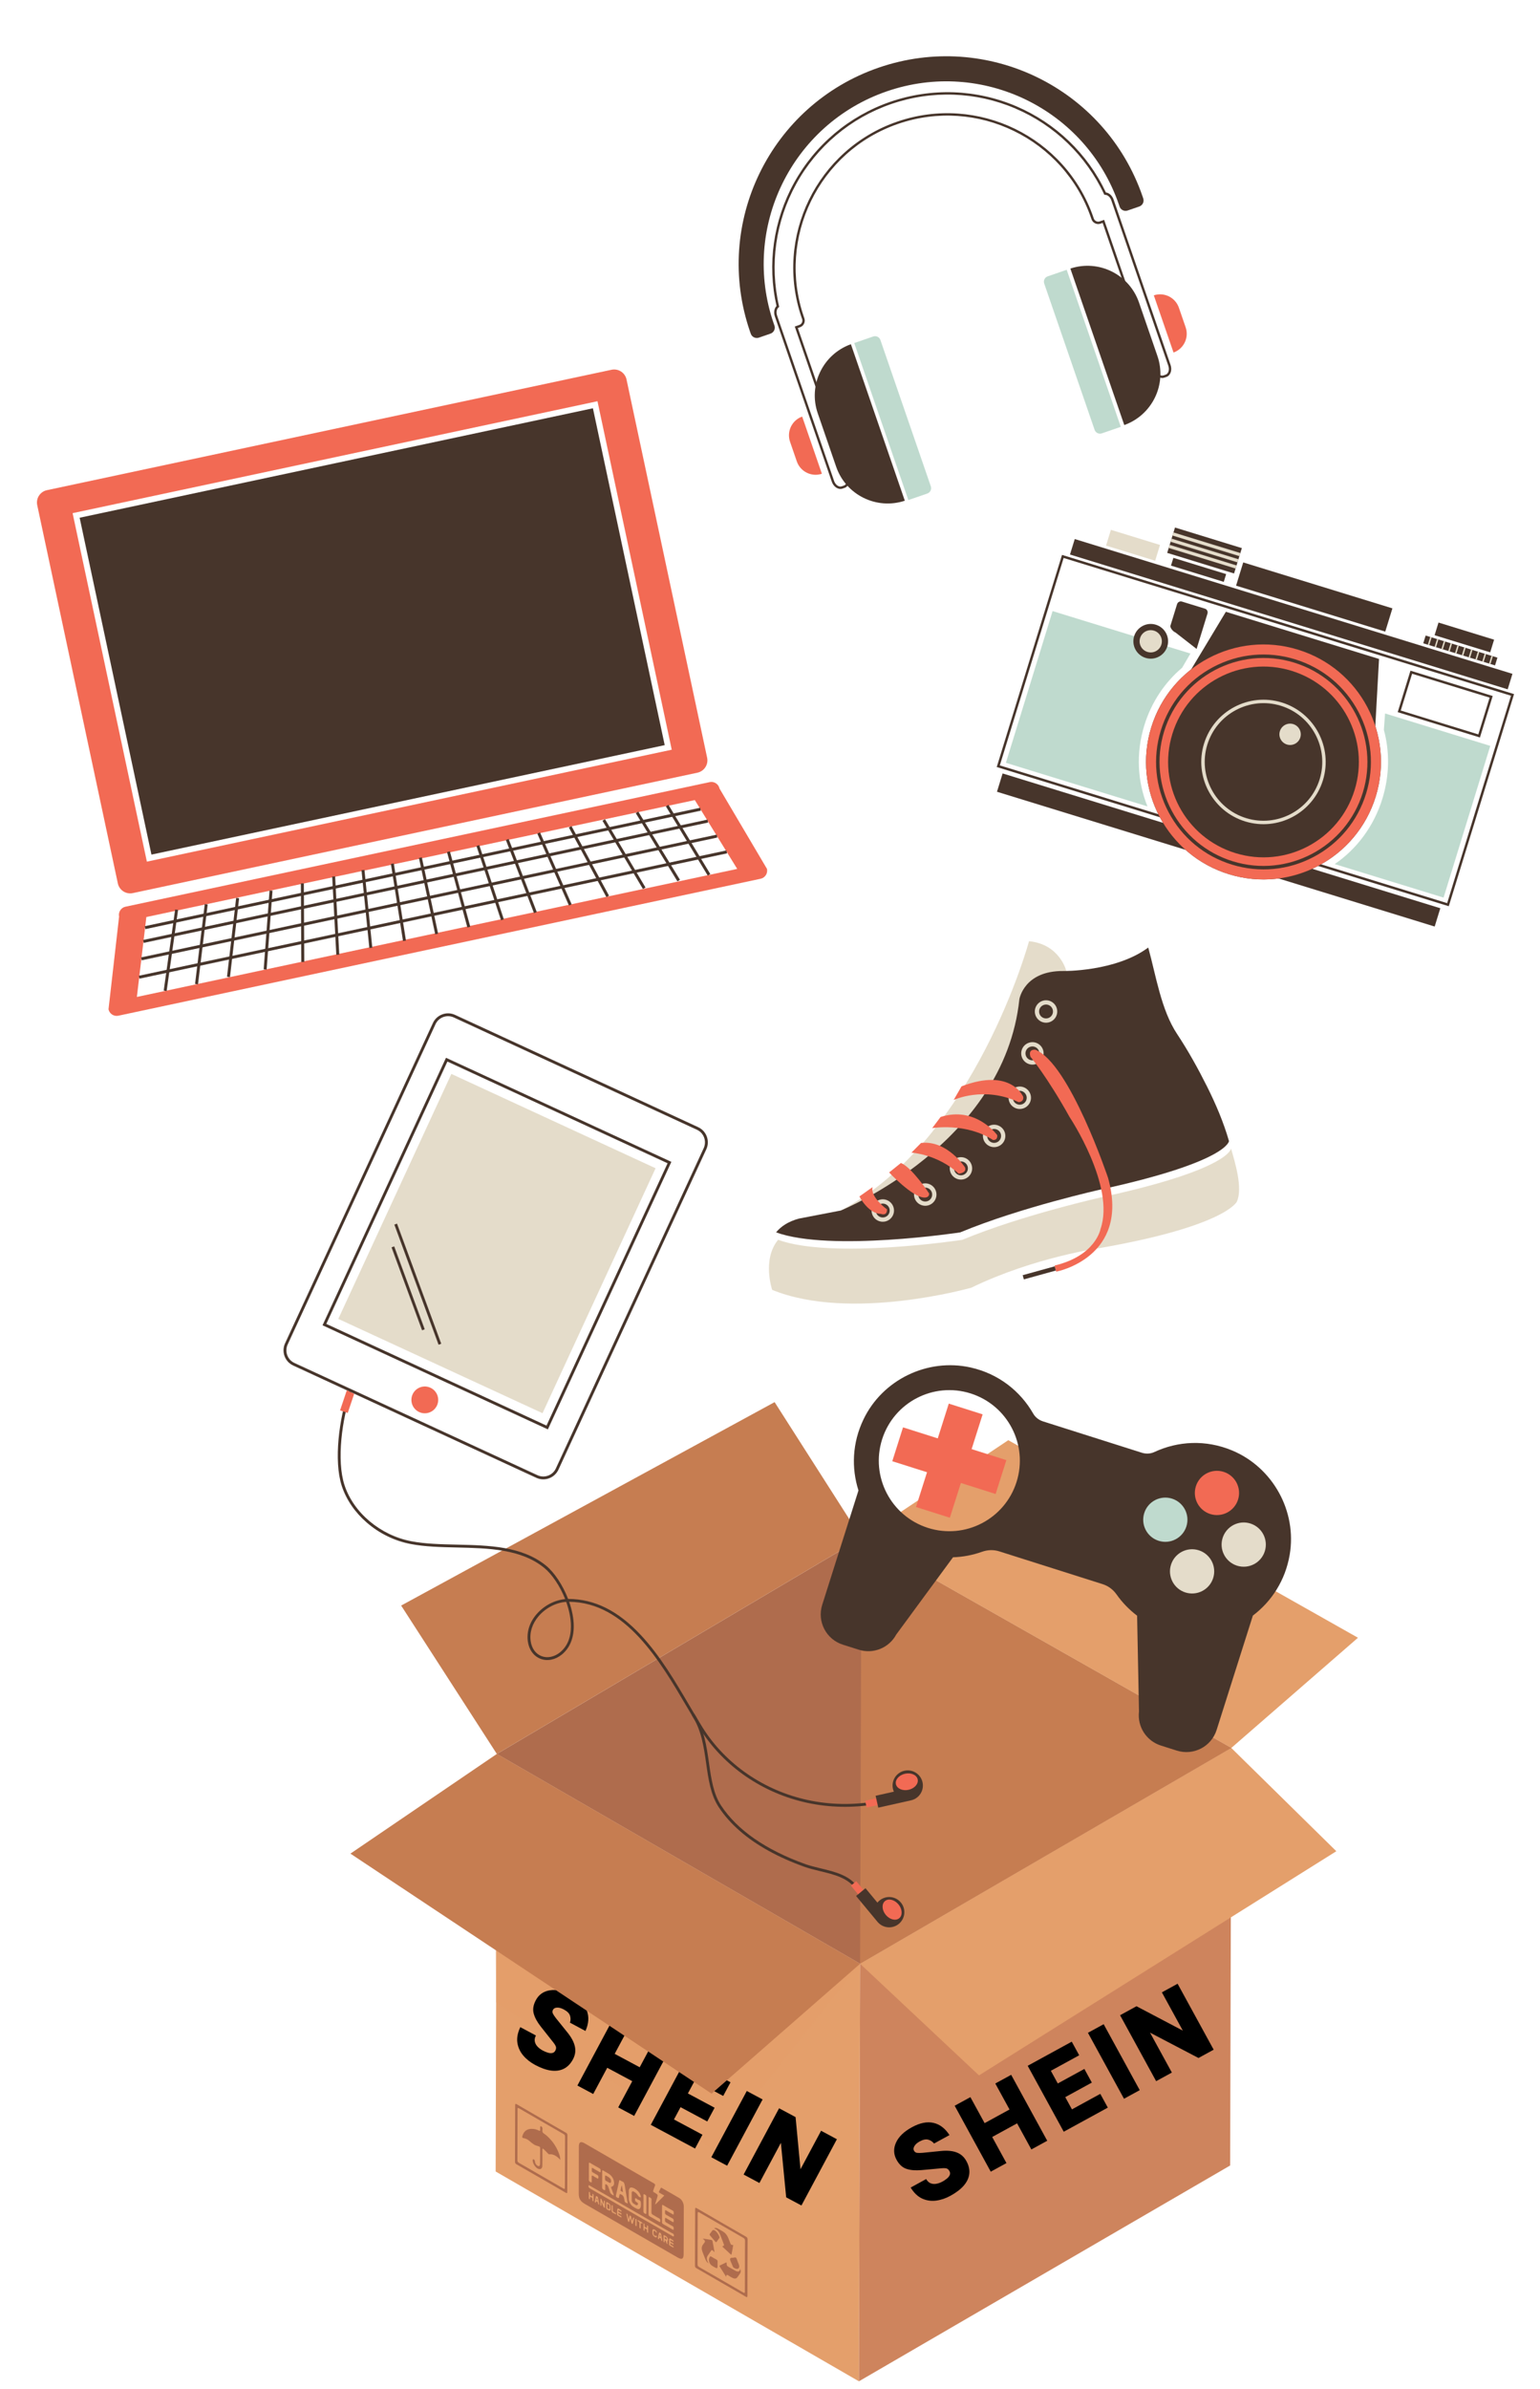 <svg width="167" height="259" viewBox="0 0 167 259" fill="none" xmlns="http://www.w3.org/2000/svg">
<path d="M93.27 212.884L93.142 258.149L53.749 235.405L53.878 190.14L93.27 212.884Z" fill="#E49F6B"/>
<path d="M93.27 212.884L133.525 189.49L133.397 234.755L93.142 258.149L93.27 212.884Z" fill="#CE845D"/>
<path d="M53.878 190.14L93.418 166.747L133.525 189.49L93.27 212.884L53.878 190.14Z" fill="#AF6C4D"/>
<path d="M93.418 166.747L93.27 212.884L133.525 189.49L93.418 166.747Z" fill="#C67D51"/>
<path d="M53.878 190.14L43.501 174.053L84 152L93.418 166.747L53.878 190.14Z" fill="#C67D51"/>
<path d="M93.418 166.747L109.342 156.125L147.26 177.543L133.525 189.49L93.418 166.747Z" fill="#E49F6B"/>
<path opacity="0.5" d="M53.801 217.048L77.294 233.072L93.27 212.884L77.166 226.965L53.749 211.409L53.801 217.048Z" fill="#E49F6B"/>
<path d="M77.51 241.791C77.717 241.911 77.982 242.305 78.022 242.533C78.033 242.597 78.004 242.616 77.983 242.644C77.894 242.773 77.803 242.895 77.716 243.023C77.69 243.062 77.666 243.082 77.627 243.06C77.608 243.049 77.586 243.028 77.559 242.996C77.382 242.782 77.201 242.57 77.02 242.366C76.934 242.269 76.932 242.224 76.98 242.165C77.069 242.057 77.153 241.938 77.233 241.817C77.299 241.721 77.405 241.743 77.51 241.791Z" fill="#AF6C4D"/>
<path d="M80.276 245.954C80.355 246.185 80.336 246.328 80.266 246.436C80.165 246.59 80.063 246.739 79.951 246.881C79.821 247.046 79.623 247.047 79.378 246.908C79.312 246.872 79.246 246.837 79.18 246.799C79.134 246.773 79.089 246.745 79.045 246.713C79.015 246.692 78.987 246.673 78.961 246.658C78.825 246.579 78.74 246.593 78.76 246.841C78.527 246.471 78.292 246.098 78.056 245.726C78.004 245.644 78.011 245.619 78.059 245.597C78.293 245.484 78.528 245.369 78.763 245.256L78.795 245.311C78.808 245.632 78.808 245.632 79.073 245.785C79.143 245.826 79.214 245.866 79.284 245.907C79.329 245.933 79.373 245.959 79.418 245.985C79.53 246.05 79.642 246.113 79.756 246.169C80.028 246.311 80.223 246.281 80.276 245.954Z" fill="#AF6C4D"/>
<path d="M79.792 244.734C79.843 244.763 79.883 244.831 79.92 244.957C79.958 245.089 80.008 245.227 80.071 245.358C80.32 245.87 80.03 246.061 79.733 245.918C79.697 245.902 79.66 245.881 79.604 245.854C79.593 245.851 79.583 245.846 79.573 245.841C79.514 245.807 79.471 245.73 79.439 245.631C79.351 245.366 79.127 245.022 79.177 244.861C79.221 244.714 79.491 244.778 79.65 244.729C79.706 244.711 79.752 244.71 79.792 244.734Z" fill="#AF6C4D"/>
<path d="M77.677 244.942C77.785 245.005 77.835 245.08 77.816 245.22C77.807 245.306 77.813 245.401 77.813 245.495C77.812 245.972 77.812 245.967 77.385 245.726C77.363 245.714 77.342 245.702 77.321 245.689C77.161 245.597 77.013 245.492 76.925 245.243C76.83 244.966 76.888 244.796 76.981 244.648C77.016 244.591 77.061 244.59 77.132 244.631C77.135 244.633 77.139 244.635 77.142 244.637C77.231 244.691 77.319 244.745 77.408 244.796C77.485 244.84 77.562 244.883 77.639 244.921C77.653 244.929 77.665 244.936 77.677 244.942Z" fill="#AF6C4D"/>
<path d="M77.203 242.845C77.236 242.864 77.257 242.901 77.27 242.974C77.337 243.358 77.411 243.74 77.483 244.121C77.462 244.121 77.451 244.126 77.444 244.122C77.347 244.02 77.29 243.959 77.248 243.935C77.184 243.898 77.153 243.943 77.074 244.054C76.965 244.213 76.85 244.366 76.745 244.53C76.597 244.766 76.625 244.991 76.847 245.373C76.684 245.263 76.595 245.162 76.5 244.935C76.387 244.661 76.276 244.383 76.175 244.107C76.064 243.805 76.081 243.572 76.188 243.401C76.24 243.316 76.295 243.238 76.355 243.165C76.446 243.048 76.556 242.944 76.209 242.691L76.275 242.685C76.564 242.731 76.855 242.782 77.141 242.824C77.165 242.83 77.186 242.835 77.203 242.845Z" fill="#AF6C4D"/>
<path d="M78.221 241.811C78.284 241.848 78.348 241.885 78.412 241.922C78.657 242.066 78.847 242.302 78.976 242.616C79.03 242.752 79.082 242.886 79.134 243.021C79.213 243.225 79.245 243.307 79.31 243.345C79.354 243.371 79.414 243.375 79.515 243.382C79.455 243.71 79.393 244.027 79.337 244.348C79.327 244.411 79.31 244.436 79.268 244.411C79.254 244.403 79.237 244.389 79.216 244.369C78.926 244.094 78.631 243.822 78.341 243.553L78.346 243.506C78.553 243.445 78.553 243.445 78.418 243.093C78.314 242.824 78.213 242.556 78.107 242.289C77.981 241.973 77.849 241.787 77.652 241.673C77.588 241.636 77.516 241.606 77.436 241.583C77.545 241.489 77.677 241.498 77.841 241.592C77.967 241.665 78.094 241.738 78.221 241.811Z" fill="#AF6C4D"/>
<path d="M81.07 242.796C81.06 244.81 81.052 246.827 81.053 248.85C81.055 249.039 81.007 249.056 80.859 248.971C80.468 248.742 80.09 248.523 79.712 248.305C79.208 248.014 78.704 247.725 78.201 247.434C77.694 247.141 77.187 246.847 76.68 246.554C76.3 246.334 75.919 246.116 75.539 245.899C75.398 245.818 75.364 245.751 75.365 245.595C75.375 243.566 75.381 241.531 75.382 239.497C75.383 239.325 75.428 239.312 75.571 239.394C76.455 239.907 77.339 240.419 78.224 240.93C79.108 241.441 79.993 241.95 80.878 242.459C81.034 242.548 81.07 242.621 81.07 242.796ZM80.78 245.664C80.783 244.756 80.781 243.846 80.792 242.946C80.792 242.769 80.765 242.688 80.593 242.588C79.724 242.091 78.855 241.591 77.986 241.089C77.276 240.679 76.567 240.268 75.858 239.857C75.71 239.772 75.658 239.776 75.658 239.958C75.66 241.79 75.654 243.619 75.645 245.445C75.645 245.601 75.668 245.675 75.814 245.76C76.619 246.222 77.414 246.68 78.209 247.139C79.004 247.598 79.799 248.058 80.595 248.52C80.75 248.61 80.777 248.564 80.775 248.407C80.772 247.491 80.777 246.577 80.78 245.664Z" fill="#AF6C4D"/>
<path d="M61.537 231.495C61.524 233.526 61.519 235.558 61.517 237.595C61.519 237.756 61.482 237.784 61.346 237.705C60.539 237.237 59.744 236.776 58.949 236.317C57.975 235.755 57.002 235.195 56.028 234.637C55.874 234.548 55.849 234.476 55.849 234.317C55.859 232.293 55.865 230.269 55.866 228.24C55.864 228.061 55.903 228.037 56.057 228.126C56.498 228.386 56.939 228.642 57.38 228.897C57.821 229.152 58.262 229.405 58.703 229.66C59.143 229.914 59.584 230.169 60.024 230.424C60.465 230.678 60.906 230.932 61.347 231.185C61.489 231.263 61.537 231.324 61.537 231.495ZM61.259 237.14C61.26 235.301 61.265 233.467 61.275 231.634C61.275 231.491 61.251 231.424 61.114 231.345C60.309 230.883 59.505 230.42 58.7 229.955C57.895 229.49 57.091 229.024 56.286 228.557C56.15 228.478 56.125 228.516 56.124 228.657C56.123 230.496 56.118 232.332 56.108 234.166C56.105 234.339 56.157 234.401 56.296 234.481C56.636 234.674 56.977 234.87 57.318 235.067C57.773 235.33 58.227 235.594 58.681 235.856C59.136 236.119 59.591 236.38 60.046 236.642C60.387 236.839 60.728 237.037 61.069 237.237C61.207 237.316 61.261 237.319 61.259 237.14Z" fill="#AF6C4D"/>
<path d="M58.707 230.519C58.78 230.564 58.814 230.643 58.827 230.727L58.829 230.77C58.84 230.91 58.776 231.042 58.86 231.174C58.93 231.285 59.071 231.34 59.18 231.432C59.797 231.95 60.291 232.596 60.604 233.427C60.69 233.657 60.753 233.884 60.763 234.149C60.578 233.942 60.401 233.792 60.229 233.693C60.004 233.563 59.787 233.519 59.576 233.545C59.551 233.548 59.528 233.541 59.506 233.528C59.471 233.508 59.437 233.472 59.401 233.433C59.27 233.294 59.138 233.164 59.007 233.028C58.965 232.985 58.931 232.956 58.904 232.94C58.843 232.905 58.817 232.943 58.818 233.076C58.828 233.651 58.822 234.214 58.815 234.778C58.81 235.081 58.623 235.211 58.368 235.116C58.341 235.106 58.313 235.093 58.286 235.077C58.083 234.96 57.883 234.696 57.802 234.421C57.782 234.352 57.768 234.281 57.762 234.215C57.753 234.113 57.787 234.055 57.876 234.093C57.883 234.096 57.889 234.099 57.896 234.103C57.963 234.141 57.997 234.223 58.008 234.31C58.031 234.521 58.124 234.688 58.293 234.786C58.3 234.79 58.308 234.794 58.316 234.798C58.477 234.881 58.566 234.788 58.567 234.543C58.571 233.999 58.568 233.451 58.576 232.908C58.578 232.797 58.558 232.745 58.497 232.71C58.476 232.698 58.449 232.688 58.417 232.678C58.195 232.615 58.055 232.566 57.915 232.485C57.769 232.4 57.623 232.281 57.386 232.075C57.319 232.017 57.253 231.971 57.188 231.933C57.059 231.858 56.932 231.818 56.805 231.792C56.767 231.783 56.717 231.775 56.682 231.755C56.669 231.747 56.658 231.738 56.651 231.727C56.601 231.649 56.642 231.589 56.658 231.533C56.832 230.949 57.242 230.752 57.792 230.788C58.003 230.803 58.224 230.865 58.453 230.974C58.562 231.026 58.587 230.991 58.578 230.876C58.574 230.782 58.576 230.689 58.581 230.601C58.584 230.511 58.625 230.472 58.707 230.519Z" fill="#AF6C4D"/>
<path d="M65.849 235.925C65.933 235.974 66.018 236.035 66.1 236.1C66.213 236.192 66.263 236.314 66.267 236.442C66.273 236.613 66.214 236.686 66.06 236.612C66.04 236.602 66.019 236.591 65.998 236.578C65.955 236.553 65.908 236.524 65.847 236.489C65.841 236.484 65.834 236.479 65.827 236.475C65.809 236.465 65.789 236.456 65.768 236.448C65.747 236.44 65.726 236.431 65.705 236.42C65.669 236.399 65.638 236.369 65.627 236.312C65.591 236.15 65.621 236 65.621 235.846L65.63 235.833C65.703 235.85 65.776 235.883 65.849 235.925Z" fill="#AF6C4D"/>
<path d="M67.438 236.895C67.478 237.132 67.509 237.328 67.541 237.524C67.548 237.564 67.577 237.639 67.529 237.624C67.496 237.613 67.462 237.596 67.428 237.577C67.394 237.557 67.361 237.535 67.329 237.511C67.275 237.472 67.298 237.425 67.307 237.394C67.346 237.237 67.355 237.051 67.438 236.895Z" fill="#AF6C4D"/>
<path d="M65.973 238.949C66.135 239.042 66.106 239.156 66.106 239.271C66.108 239.394 66.131 239.547 65.967 239.452C65.963 239.449 65.958 239.447 65.953 239.444C65.76 239.325 65.917 239.235 65.842 239.142C65.888 239.064 65.781 238.846 65.963 238.943C65.966 238.946 65.97 238.947 65.973 238.949Z" fill="#AF6C4D"/>
<path d="M64.73 238.287C64.789 238.394 64.8 238.468 64.77 238.527L64.709 238.497C64.669 238.398 64.71 238.356 64.73 238.287Z" fill="#AF6C4D"/>
<path d="M71.577 242.237C71.636 242.347 71.649 242.425 71.619 242.481L71.555 242.449C71.517 242.352 71.558 242.31 71.577 242.237Z" fill="#AF6C4D"/>
<path d="M74.152 239.207C74.153 239.769 74.149 240.326 74.147 240.887C74.144 242.05 74.14 243.211 74.135 244.373C74.133 244.882 73.944 244.992 73.506 244.739C70.137 242.794 66.771 240.853 63.402 238.908C62.946 238.645 62.76 238.331 62.762 237.807C62.762 236.096 62.765 234.386 62.77 232.678C62.771 232.219 62.974 232.106 63.378 232.339C65.145 233.361 66.911 234.383 68.678 235.402C69.41 235.824 70.142 236.247 70.873 236.669C71.03 236.759 71.089 236.82 71.018 236.972C70.947 237.127 70.901 237.31 70.839 237.475C70.81 237.551 70.829 237.607 70.904 237.65L70.966 237.684C71.365 237.925 71.365 237.925 71.244 238.307C71.178 238.514 71.113 238.72 71.049 238.929C71.047 238.933 71.054 238.945 71.063 238.986C71.387 238.663 71.699 238.353 72.039 238.016C71.909 237.941 71.796 237.874 71.688 237.813C71.634 237.782 71.582 237.752 71.53 237.723C71.449 237.676 71.431 237.636 71.462 237.574C71.528 237.45 71.592 237.328 71.654 237.199C71.681 237.139 71.731 237.168 71.79 237.202C72.2 237.439 72.611 237.673 73.023 237.91C73.229 238.029 73.434 238.148 73.64 238.27C73.952 238.451 74.151 238.827 74.152 239.207ZM66.812 237.919C66.77 238.112 66.763 238.135 66.899 238.214C66.922 238.227 66.948 238.242 66.979 238.259C67.072 238.313 67.111 238.298 67.122 238.201C67.136 238.097 67.168 238.008 67.189 237.908C67.198 237.859 67.217 237.843 67.269 237.86C67.331 237.882 67.384 237.905 67.43 237.931C67.587 238.021 67.653 238.152 67.7 238.422C67.711 238.475 67.716 238.528 67.727 238.584C67.748 238.695 67.796 238.746 67.849 238.777C67.874 238.792 67.901 238.802 67.926 238.811C67.953 238.819 67.98 238.829 68.005 238.844C68.137 238.92 68.053 238.754 68.042 238.693C67.948 238.106 67.838 237.51 67.751 236.924C67.722 236.729 67.673 236.586 67.561 236.521C67.535 236.506 67.506 236.495 67.473 236.489C67.416 236.459 67.369 236.431 67.332 236.41C67.309 236.396 67.289 236.384 67.271 236.374C67.143 236.3 67.161 236.342 67.104 236.595C67.003 237.031 66.911 237.479 66.812 237.919ZM68.187 237.932C68.187 238.086 68.182 238.24 68.188 238.4C68.199 238.673 68.377 239.019 68.606 239.182C68.684 239.238 68.764 239.29 68.844 239.336C68.919 239.379 68.994 239.417 69.067 239.448C69.392 239.586 69.556 239.354 69.49 238.754C69.476 238.623 69.425 238.562 69.361 238.525C69.326 238.505 69.287 238.492 69.247 238.478C69.209 238.466 69.171 238.453 69.135 238.432C69.111 238.418 69.088 238.4 69.068 238.377L69.05 238.364C69.029 238.351 69.007 238.337 68.987 238.326C68.914 238.284 68.856 238.269 68.861 238.42C68.867 238.562 68.89 238.642 69.004 238.708C69.014 238.714 69.025 238.72 69.037 238.726C69.044 238.73 69.051 238.733 69.058 238.737C69.185 238.81 69.224 238.927 69.15 239.013C69.085 239.092 68.996 239.068 68.903 239.014C68.834 238.974 68.761 238.917 68.693 238.875C68.566 238.794 68.505 238.644 68.503 238.496C68.501 238.239 68.5 237.982 68.503 237.73C68.503 237.623 68.542 237.559 68.626 237.556C68.663 237.556 68.715 237.576 68.772 237.608C68.913 237.689 69.087 237.851 69.164 237.986C69.213 238.072 69.271 238.127 69.329 238.16C69.381 238.19 69.431 238.201 69.471 238.199C69.544 238.194 69.469 238.033 69.438 237.934C69.351 237.665 69.097 237.413 68.846 237.268C68.6 237.126 68.355 237.085 68.272 237.23C68.226 237.308 68.19 237.389 68.189 237.506C68.188 237.647 68.188 237.788 68.187 237.932ZM72.908 242.397C73.051 242.48 73.097 242.459 73.077 242.291C73.065 242.202 73.03 242.163 72.99 242.14C72.955 242.12 72.916 242.112 72.886 242.095C69.926 240.383 66.968 238.676 64.008 236.967C63.988 236.956 63.968 236.945 63.947 236.933C63.937 236.927 63.927 236.921 63.917 236.915C63.855 236.879 63.83 236.889 63.821 236.954C63.8 237.109 63.859 237.174 63.993 237.252C64.736 237.679 65.479 238.107 66.222 238.536C66.965 238.965 67.708 239.394 68.451 239.824C69.193 240.253 69.936 240.681 70.678 241.109C71.422 241.536 72.165 241.965 72.908 242.397ZM70.487 238.22C70.28 238.103 70.337 238.28 70.334 238.398C70.329 238.648 70.333 238.907 70.332 239.16C70.329 239.443 70.333 239.727 70.325 240.005C70.32 240.13 70.339 240.202 70.464 240.273C70.467 240.275 70.469 240.276 70.472 240.278C70.638 240.368 70.803 240.462 70.969 240.558C71.135 240.654 71.301 240.752 71.468 240.851C71.471 240.853 71.474 240.855 71.478 240.857C71.575 240.913 71.613 240.895 71.601 240.771C71.59 240.671 71.631 240.576 71.491 240.495C71.487 240.492 71.482 240.49 71.477 240.487C71.418 240.456 71.359 240.422 71.301 240.389C71.243 240.355 71.185 240.321 71.127 240.288C71.052 240.243 70.977 240.198 70.903 240.155C70.872 240.137 70.842 240.12 70.811 240.103C70.804 240.099 70.798 240.096 70.791 240.092C70.679 240.027 70.638 239.959 70.641 239.817C70.651 239.413 70.65 239.002 70.647 238.59C70.647 238.467 70.705 238.346 70.497 238.226C70.495 238.224 70.491 238.222 70.487 238.22ZM65.302 236.261C65.301 236.543 65.307 236.831 65.295 237.109C65.288 237.267 65.349 237.318 65.467 237.389C65.47 237.391 65.474 237.393 65.477 237.395C65.598 237.465 65.643 237.445 65.633 237.294C65.622 237.16 65.638 237.041 65.63 236.908C65.622 236.779 65.656 236.753 65.764 236.816C65.767 236.818 65.77 236.82 65.773 236.821C65.868 236.881 65.92 236.945 65.957 237.063C66.007 237.22 66.079 237.381 66.117 237.537C66.167 237.753 66.27 237.856 66.406 237.934C66.428 237.946 66.45 237.958 66.473 237.97C66.568 238.015 66.573 237.983 66.535 237.875C66.454 237.653 66.379 237.432 66.298 237.21C66.266 237.121 66.255 237.07 66.328 237.052C66.569 236.987 66.647 236.761 66.564 236.412C66.492 236.096 66.275 235.806 65.977 235.626C65.909 235.587 65.843 235.549 65.777 235.513C65.734 235.488 65.692 235.464 65.649 235.44C65.585 235.403 65.522 235.366 65.459 235.325C65.45 235.319 65.441 235.313 65.432 235.309C65.334 235.252 65.296 235.274 65.299 235.408C65.308 235.697 65.301 235.975 65.302 236.261ZM63.859 235.435C63.858 235.719 63.866 236.009 63.854 236.284C63.847 236.434 63.906 236.481 64.015 236.549C64.019 236.551 64.022 236.553 64.025 236.555C64.14 236.621 64.178 236.6 64.17 236.458C64.161 236.291 64.175 236.135 64.167 235.968C64.161 235.841 64.201 235.82 64.293 235.873C64.301 235.877 64.309 235.882 64.317 235.888C64.378 235.929 64.44 235.964 64.501 235.999C64.529 236.014 64.557 236.03 64.586 236.046C64.626 236.069 64.666 236.093 64.706 236.119C64.721 236.129 64.735 236.138 64.749 236.146C64.85 236.204 64.893 236.181 64.895 236.035C64.9 235.888 64.847 235.824 64.746 235.765C64.738 235.76 64.729 235.756 64.721 235.751C64.688 235.735 64.656 235.717 64.623 235.698C64.591 235.679 64.558 235.66 64.525 235.641C64.484 235.616 64.444 235.591 64.403 235.568C64.373 235.551 64.343 235.534 64.314 235.519C64.305 235.515 64.296 235.51 64.289 235.506C64.135 235.417 64.181 235.304 64.177 235.197C64.173 235.092 64.146 234.956 64.293 235.041C64.299 235.044 64.305 235.048 64.312 235.053C64.377 235.094 64.443 235.134 64.508 235.172C64.574 235.21 64.64 235.247 64.704 235.283C64.806 235.342 64.91 235.402 65.013 235.461C65.016 235.463 65.019 235.465 65.022 235.466C65.177 235.555 65.116 235.385 65.125 235.301C65.136 235.216 65.137 235.135 65.021 235.068C65.017 235.066 65.014 235.064 65.01 235.062C64.824 234.959 64.637 234.853 64.45 234.745C64.297 234.657 64.145 234.568 63.993 234.477C63.99 234.475 63.988 234.474 63.985 234.472C63.879 234.41 63.859 234.452 63.861 234.562C63.865 234.856 63.859 235.145 63.859 235.435ZM71.792 240.01C71.791 240.302 71.793 240.593 71.787 240.88C71.784 240.981 71.806 241.045 71.902 241.101C71.904 241.102 71.907 241.104 71.909 241.105C72.098 241.211 72.288 241.319 72.477 241.428C72.633 241.518 72.789 241.609 72.944 241.703C72.946 241.704 72.947 241.705 72.949 241.706C73.079 241.781 73.049 241.663 73.051 241.579C73.054 241.492 73.069 241.408 72.955 241.343C72.95 241.34 72.946 241.338 72.941 241.335C72.879 241.302 72.817 241.267 72.755 241.231C72.632 241.16 72.509 241.085 72.385 241.014C72.101 240.85 72.108 240.854 72.114 240.538C72.117 240.416 72.157 240.416 72.242 240.465C72.247 240.468 72.252 240.471 72.258 240.474C72.365 240.541 72.474 240.604 72.58 240.665C72.635 240.695 72.688 240.726 72.742 240.757C72.796 240.788 72.85 240.82 72.904 240.853C72.912 240.858 72.92 240.863 72.927 240.867C73.019 240.92 73.066 240.915 73.056 240.782C73.05 240.668 73.071 240.57 72.931 240.49C72.925 240.487 72.918 240.483 72.911 240.479C72.848 240.447 72.786 240.412 72.723 240.376C72.681 240.352 72.64 240.327 72.598 240.303C72.542 240.27 72.487 240.236 72.431 240.204C72.375 240.172 72.32 240.141 72.264 240.113C72.256 240.109 72.248 240.105 72.241 240.1C72.114 240.026 72.106 239.939 72.118 239.824C72.129 239.716 72.074 239.531 72.247 239.631C72.255 239.636 72.264 239.641 72.273 239.647C72.349 239.698 72.425 239.743 72.502 239.788C72.54 239.81 72.579 239.832 72.618 239.855C72.676 239.887 72.734 239.919 72.792 239.953C72.835 239.978 72.877 240.003 72.92 240.03C72.927 240.035 72.934 240.039 72.941 240.043C73.069 240.117 73.061 240.019 73.057 239.91C73.055 239.809 73.081 239.72 72.937 239.637C72.933 239.635 72.93 239.633 72.926 239.631C72.76 239.543 72.594 239.45 72.427 239.354C72.26 239.258 72.094 239.159 71.927 239.06C71.924 239.058 71.921 239.056 71.918 239.055C71.819 238.998 71.791 239.024 71.793 239.14C71.798 239.434 71.793 239.721 71.792 240.01ZM68.75 240.566C68.759 240.527 68.818 240.493 68.739 240.419C68.729 240.41 68.721 240.404 68.713 240.399C68.66 240.368 68.653 240.436 68.639 240.478C68.607 240.567 68.602 240.681 68.534 240.754C68.503 240.605 68.476 240.483 68.451 240.359C68.438 240.294 68.429 240.236 68.363 240.196C68.36 240.194 68.357 240.192 68.354 240.19C68.283 240.149 68.274 240.202 68.261 240.254C68.236 240.349 68.206 240.439 68.162 240.584C68.119 240.382 68.092 240.251 68.065 240.121C68.054 240.066 68.038 240.008 67.996 239.983C67.988 239.978 67.978 239.975 67.968 239.973C67.904 239.96 67.938 240.037 67.947 240.086C67.987 240.284 68.03 240.487 68.073 240.689C68.084 240.75 68.091 240.812 68.159 240.854C68.238 240.9 68.241 240.831 68.255 240.779C68.285 240.679 68.312 240.577 68.351 240.435C68.396 240.641 68.425 240.786 68.459 240.934C68.47 240.988 68.487 241.039 68.54 241.07C68.542 241.071 68.543 241.072 68.545 241.073C68.6 241.102 68.618 241.078 68.629 241.03C68.67 240.875 68.714 240.723 68.75 240.566ZM69.952 237.916C69.838 237.853 69.768 237.82 69.775 237.991C69.788 238.273 69.778 238.544 69.777 238.821C69.776 239.11 69.782 239.404 69.772 239.688C69.765 239.833 69.811 239.896 69.925 239.962C69.929 239.964 69.933 239.967 69.937 239.969C70.055 240.035 70.096 240.024 70.094 239.882C70.089 239.307 70.091 238.736 70.097 238.164C70.1 238.042 70.07 237.983 69.971 237.926C69.964 237.923 69.958 237.919 69.952 237.916ZM66.223 239.517C66.228 239.441 66.228 239.363 66.226 239.283C66.224 239.013 66.17 238.945 65.909 238.773C65.897 238.765 65.885 238.758 65.874 238.752C65.67 238.634 65.753 238.865 65.735 238.976C65.733 239.003 65.735 239.033 65.735 239.08C65.748 239.192 65.684 239.32 65.763 239.441C65.797 239.492 65.841 239.528 65.888 239.555C65.957 239.595 66.033 239.616 66.099 239.635C66.175 239.659 66.22 239.61 66.223 239.517ZM70.288 241.971C70.291 241.803 70.294 241.635 70.289 241.46C70.289 241.401 70.321 241.321 70.223 241.265L70.219 241.263C70.135 241.217 70.153 241.316 70.16 241.375C70.175 241.523 70.12 241.52 70.049 241.479C70.026 241.466 70.001 241.448 69.976 241.431C69.856 241.343 69.915 241.265 69.902 241.184C69.895 241.133 69.909 241.084 69.843 241.043C69.841 241.042 69.84 241.041 69.838 241.04C69.779 241.006 69.779 241.057 69.779 241.105C69.779 241.199 69.778 241.29 69.778 241.381C69.778 241.475 69.777 241.566 69.779 241.659C69.779 241.711 69.761 241.774 69.838 241.821C69.917 241.867 69.902 241.782 69.897 241.73C69.885 241.588 69.923 241.55 70.032 241.614C70.041 241.619 70.051 241.625 70.061 241.632C70.202 241.726 70.145 241.806 70.156 241.89C70.162 241.949 70.156 242.005 70.22 242.042C70.223 242.043 70.225 242.045 70.228 242.046C70.29 242.077 70.288 242.021 70.288 241.971ZM64.371 238.283C64.371 238.2 64.374 238.115 64.369 238.029C64.367 237.97 64.392 237.899 64.304 237.848L64.3 237.846C64.218 237.799 64.231 237.891 64.238 237.951C64.254 238.099 64.2 238.102 64.121 238.056C64.101 238.045 64.08 238.03 64.058 238.015C63.936 237.929 63.995 237.853 63.981 237.772C63.972 237.722 63.993 237.672 63.927 237.628C63.923 237.625 63.919 237.623 63.915 237.621C63.85 237.584 63.858 237.652 63.856 237.702C63.855 237.879 63.855 238.057 63.857 238.236C63.857 238.285 63.836 238.349 63.911 238.398C63.914 238.4 63.916 238.401 63.918 238.402C64.002 238.451 63.979 238.349 63.974 238.296C63.961 238.145 64.018 238.144 64.106 238.195C64.12 238.203 64.136 238.213 64.152 238.224C64.279 238.311 64.224 238.389 64.233 238.464C64.242 238.524 64.226 238.583 64.301 238.626C64.376 238.667 64.365 238.592 64.367 238.539C64.37 238.457 64.368 238.37 64.368 238.283H64.371ZM72.425 242.871C72.457 242.785 72.439 242.678 72.367 242.566C72.311 242.481 72.247 242.428 72.181 242.39C72.124 242.357 72.066 242.335 72.011 242.31C71.916 242.265 71.961 242.406 71.956 242.472C71.949 242.609 71.951 242.751 71.955 242.897C71.957 242.953 71.925 243.023 72.016 243.076C72.093 243.121 72.064 243.025 72.075 242.982C72.084 242.938 72.046 242.84 72.123 242.874C72.127 242.876 72.132 242.878 72.136 242.88C72.189 242.911 72.202 242.98 72.225 243.037C72.259 243.115 72.272 243.215 72.352 243.261C72.368 243.27 72.386 243.277 72.408 243.282C72.352 243.069 72.352 243.069 72.425 242.871ZM71.148 242.544C71.196 242.538 71.255 242.517 71.23 242.442C71.218 242.406 71.202 242.386 71.184 242.375C71.157 242.36 71.126 242.365 71.097 242.372C71.064 242.381 71.022 242.377 70.985 242.355C70.951 242.335 70.92 242.302 70.902 242.251C70.848 242.092 70.848 241.93 70.908 241.844C70.927 241.817 70.956 241.819 70.988 241.837C71.035 241.864 71.09 241.929 71.135 241.993C71.149 242.013 71.167 242.03 71.184 242.04C71.204 242.052 71.223 242.053 71.233 242.036C71.244 242.022 71.224 241.963 71.208 241.928C71.174 241.853 71.127 241.795 71.068 241.755C71.045 241.74 71.022 241.725 71 241.713C70.846 241.624 70.724 241.617 70.751 241.978C70.746 242.1 70.734 242.243 70.864 242.385C70.908 242.434 70.956 242.476 71.005 242.504C71.052 242.533 71.102 242.548 71.148 242.544ZM69.579 241.037C69.624 241.063 69.672 241.093 69.659 240.997C69.651 240.947 69.628 240.922 69.6 240.906C69.588 240.899 69.575 240.894 69.562 240.888C69.55 240.883 69.538 240.877 69.527 240.871C69.519 240.866 69.512 240.861 69.505 240.855C69.495 240.847 69.485 240.84 69.475 240.834C69.454 240.822 69.433 240.813 69.412 240.801C69.346 240.763 69.278 240.724 69.21 240.684C69.176 240.664 69.153 240.667 69.151 240.71C69.151 240.75 69.165 240.792 69.197 240.81C69.197 240.81 69.199 240.811 69.201 240.812C69.213 240.817 69.223 240.823 69.233 240.828C69.372 240.908 69.341 241.023 69.341 241.128C69.343 241.228 69.343 241.328 69.342 241.424C69.342 241.476 69.344 241.53 69.403 241.569C69.406 241.571 69.408 241.572 69.411 241.574C69.474 241.61 69.476 241.551 69.476 241.496C69.476 241.368 69.474 241.242 69.477 241.115C69.479 241.067 69.461 240.991 69.532 241.011C69.545 241.017 69.561 241.026 69.579 241.037ZM66.742 240.029C66.783 240.053 66.817 240.062 66.815 240.003C66.813 239.944 66.779 239.917 66.74 239.895C66.71 239.876 66.679 239.856 66.65 239.839C66.631 239.828 66.612 239.818 66.593 239.81C66.58 239.804 66.568 239.798 66.557 239.792C66.471 239.743 66.442 239.671 66.448 239.559C66.457 239.447 66.451 239.323 66.449 239.202C66.447 239.15 66.46 239.09 66.391 239.051C66.388 239.05 66.386 239.048 66.383 239.047C66.317 239.014 66.331 239.082 66.33 239.129C66.327 239.261 66.334 239.398 66.324 239.525C66.311 239.684 66.329 239.815 66.441 239.88C66.468 239.895 66.499 239.907 66.537 239.914C66.62 239.96 66.681 239.996 66.742 240.029ZM71.772 242.935C71.829 242.962 71.822 242.914 71.813 242.833C71.782 242.661 71.741 242.455 71.712 242.25C71.696 242.144 71.658 242.096 71.576 242.046C71.497 242 71.472 242.03 71.455 242.099C71.425 242.262 71.388 242.418 71.356 242.58C71.349 242.615 71.31 242.65 71.381 242.709C71.39 242.716 71.398 242.722 71.405 242.726C71.444 242.748 71.465 242.732 71.474 242.69C71.488 242.633 71.488 242.56 71.577 242.603C71.58 242.604 71.583 242.606 71.586 242.608C71.677 242.661 71.682 242.744 71.697 242.821C71.708 242.874 71.727 242.909 71.765 242.931C71.768 242.933 71.77 242.934 71.772 242.935ZM64.938 238.987C64.99 238.999 64.974 238.94 64.968 238.897C64.932 238.683 64.892 238.466 64.858 238.254C64.846 238.179 64.81 238.145 64.758 238.115C64.752 238.112 64.746 238.108 64.74 238.105C64.727 238.094 64.716 238.085 64.705 238.079C64.65 238.047 64.622 238.08 64.608 238.149C64.578 238.312 64.544 238.472 64.509 238.633C64.502 238.668 64.475 238.699 64.527 238.751C64.539 238.763 64.55 238.772 64.56 238.778C64.592 238.796 64.614 238.785 64.624 238.747C64.642 238.682 64.64 238.6 64.742 238.659C64.844 238.721 64.832 238.805 64.853 238.885C64.865 238.931 64.887 238.963 64.914 238.979C64.922 238.982 64.929 238.985 64.938 238.987ZM72.679 243.244C72.675 243.152 72.723 243.175 72.774 243.205C72.779 243.208 72.785 243.211 72.79 243.214C72.844 243.243 72.901 243.278 72.956 243.307C73.001 243.333 73.045 243.35 73.045 243.28C73.043 243.208 72.998 243.182 72.952 243.156C72.898 243.122 72.841 243.092 72.786 243.058C72.736 243.027 72.682 243.003 72.68 242.918C72.68 242.837 72.726 242.853 72.78 242.884C72.841 242.919 72.903 242.955 72.964 242.988C73.003 243.01 73.041 243.03 73.044 242.974C73.049 242.903 73.006 242.881 72.96 242.847C72.867 242.779 72.796 242.729 72.74 242.697C72.567 242.597 72.555 242.682 72.555 243.008C72.555 243.102 72.557 243.194 72.554 243.284C72.551 243.35 72.57 243.4 72.635 243.438C72.691 243.468 72.746 243.499 72.802 243.531C72.858 243.563 72.913 243.596 72.969 243.628C73.01 243.651 73.044 243.661 73.044 243.603C73.044 243.548 73.01 243.513 72.969 243.489C72.908 243.451 72.846 243.418 72.785 243.38C72.776 243.375 72.769 243.371 72.762 243.367C72.722 243.345 72.678 243.32 72.679 243.244ZM67.121 240.112C67.068 240.081 67.04 240.042 67.042 239.969C67.042 239.899 67.083 239.917 67.129 239.943C67.17 239.967 67.211 239.991 67.252 240.015C67.272 240.027 67.293 240.038 67.313 240.049C67.358 240.075 67.404 240.099 67.402 240.025C67.4 239.959 67.359 239.924 67.311 239.897C67.277 239.879 67.242 239.861 67.207 239.841C67.192 239.833 67.178 239.824 67.163 239.815C67.152 239.808 67.14 239.802 67.131 239.797C67.128 239.796 67.126 239.794 67.123 239.793C67.082 239.77 67.042 239.744 67.042 239.665C67.038 239.578 67.08 239.595 67.127 239.622C67.137 239.628 67.146 239.634 67.156 239.639C67.21 239.668 67.265 239.702 67.322 239.732C67.358 239.753 67.397 239.77 67.399 239.714C67.404 239.659 67.37 239.632 67.329 239.598C67.253 239.536 67.19 239.489 67.138 239.459C66.969 239.362 66.922 239.444 66.922 239.733V239.754L66.92 239.753C66.92 239.847 66.922 239.939 66.919 240.029C66.919 240.094 66.93 240.145 66.998 240.184C67.109 240.246 67.221 240.31 67.329 240.37C67.37 240.394 67.402 240.396 67.397 240.336C67.392 240.289 67.365 240.26 67.334 240.239C67.266 240.197 67.198 240.155 67.13 240.116C67.127 240.115 67.124 240.114 67.121 240.112ZM65.596 239.283C65.597 239.085 65.599 238.888 65.598 238.688C65.598 238.644 65.594 238.599 65.542 238.569C65.54 238.568 65.539 238.567 65.537 238.566C65.478 238.532 65.478 238.583 65.478 238.631C65.478 238.74 65.477 238.85 65.477 238.96C65.377 238.788 65.314 238.626 65.251 238.464C65.231 238.416 65.208 238.374 65.173 238.354C65.165 238.349 65.156 238.346 65.147 238.344C65.097 238.331 65.108 238.387 65.108 238.426C65.105 238.61 65.107 238.794 65.106 238.979C65.106 239.025 65.097 239.081 65.158 239.117L65.162 239.119C65.221 239.148 65.217 239.085 65.217 239.036C65.217 238.94 65.218 238.843 65.218 238.746L65.259 238.764C65.318 238.913 65.379 239.063 65.435 239.211C65.457 239.267 65.482 239.305 65.521 239.328C65.527 239.331 65.533 239.334 65.539 239.337C65.587 239.359 65.596 239.33 65.596 239.283ZM69.036 240.977C69.036 240.881 69.037 240.781 69.037 240.682C69.037 240.632 69.035 240.582 68.974 240.544C68.972 240.543 68.971 240.542 68.969 240.541C68.914 240.509 68.903 240.547 68.903 240.6C68.9 240.794 68.9 240.993 68.897 241.187C68.897 241.245 68.916 241.289 68.966 241.318C68.968 241.319 68.97 241.32 68.972 241.321C69.033 241.351 69.036 241.303 69.036 241.251C69.035 241.159 69.036 241.068 69.036 240.977Z" fill="#AF6C4D"/>
<path d="M72.165 242.526C72.172 242.53 72.178 242.534 72.185 242.538C72.253 242.58 72.312 242.632 72.309 242.725C72.307 242.82 72.238 242.781 72.173 242.746C72.165 242.742 72.157 242.738 72.15 242.734C72.101 242.705 72.073 242.664 72.071 242.585C72.069 242.495 72.106 242.492 72.165 242.526Z" fill="#AF6C4D"/>
<path d="M93.27 212.884L106.164 224.986L144.914 200.685L133.525 189.49L93.27 212.884Z" fill="#E49F6B"/>
<path d="M103.063 238.04C102.552 238.32 102.031 238.494 101.501 238.563C100.969 238.628 100.466 238.552 99.992 238.336C99.517 238.116 99.104 237.719 98.753 237.145L100.436 236.224C100.555 236.441 100.708 236.59 100.896 236.672C101.083 236.754 101.29 236.777 101.515 236.741C101.744 236.704 101.973 236.622 102.204 236.496C102.389 236.395 102.552 236.285 102.695 236.165C102.841 236.044 102.941 235.915 102.996 235.779C103.05 235.643 103.039 235.504 102.961 235.362C102.866 235.188 102.742 235.087 102.589 235.06C102.439 235.032 102.197 235.037 101.864 235.076L99.938 235.251C99.306 235.31 98.767 235.269 98.319 235.126C97.872 234.983 97.507 234.654 97.226 234.139C96.895 233.535 96.874 232.915 97.162 232.277C97.452 231.634 98.025 231.079 98.881 230.611C99.751 230.135 100.531 229.975 101.222 230.133C101.91 230.287 102.491 230.728 102.964 231.457L101.291 232.372C101.12 232.161 100.907 232.021 100.653 231.953C100.402 231.882 100.092 231.948 99.723 232.15C99.457 232.296 99.269 232.463 99.16 232.652C99.049 232.837 99.033 233.003 99.113 233.148C99.187 233.283 99.297 233.361 99.442 233.383C99.592 233.403 99.796 233.402 100.056 233.38L102.084 233.177C102.761 233.116 103.32 233.172 103.762 233.346C104.206 233.518 104.551 233.828 104.796 234.275C105.058 234.754 105.162 235.219 105.108 235.668C105.056 236.112 104.856 236.535 104.509 236.938C104.163 237.335 103.681 237.702 103.063 238.04ZM103.527 228.276L105.231 227.344L106.773 230.162L109.474 228.684L107.932 225.866L109.653 224.925L113.564 232.074L111.843 233.015L110.296 230.186L107.595 231.664L109.142 234.493L107.438 235.425L103.527 228.276ZM115.355 231.094L111.444 223.945L116.222 221.331L117.03 222.806L113.956 224.488L114.708 225.862L117.59 224.286L118.4 225.767L115.518 227.343L116.244 228.67L119.317 226.988L120.133 228.48L115.355 231.094ZM121.889 227.519L117.978 220.37L119.683 219.438L123.594 226.586L121.889 227.519ZM121.463 218.464L123.242 217.49L128.48 220.245L128.363 220.309L125.996 215.984L127.701 215.051L131.612 222.2L129.966 223.1L124.197 220.083L124.479 219.928L127.079 224.68L125.374 225.613L121.463 218.464Z" fill="black"/>
<path d="M58.032 223.854C57.518 223.579 57.088 223.239 56.741 222.832C56.395 222.422 56.184 221.96 56.105 221.445C56.029 220.927 56.136 220.364 56.424 219.756L58.116 220.662C57.999 220.88 57.958 221.09 57.992 221.292C58.027 221.494 58.12 221.679 58.273 221.848C58.429 222.019 58.624 222.167 58.856 222.291C59.041 222.39 59.223 222.467 59.401 222.521C59.582 222.576 59.745 222.59 59.889 222.561C60.032 222.533 60.142 222.447 60.219 222.304C60.312 222.129 60.329 221.971 60.267 221.828C60.21 221.687 60.073 221.487 59.858 221.229L58.658 219.713C58.263 219.216 58.003 218.742 57.878 218.289C57.753 217.837 57.829 217.352 58.106 216.834C58.43 216.227 58.938 215.87 59.63 215.763C60.326 215.654 61.105 215.829 61.965 216.29C62.839 216.758 63.399 217.324 63.645 217.988C63.893 218.649 63.841 219.376 63.489 220.171L61.808 219.271C61.892 219.012 61.892 218.758 61.811 218.507C61.732 218.259 61.508 218.035 61.136 217.837C60.869 217.693 60.626 217.628 60.408 217.64C60.193 217.648 60.046 217.726 59.967 217.872C59.895 218.008 59.889 218.142 59.951 218.276C60.016 218.412 60.129 218.583 60.29 218.788L61.568 220.375C61.99 220.908 62.249 221.407 62.344 221.872C62.444 222.338 62.373 222.796 62.132 223.246C61.874 223.728 61.542 224.069 61.137 224.27C60.736 224.468 60.273 224.533 59.746 224.462C59.224 224.389 58.653 224.187 58.032 223.854ZM66.46 218.902L68.173 219.819L66.657 222.651L69.371 224.104L70.887 221.272L72.616 222.198L68.77 229.382L67.041 228.456L68.563 225.614L65.849 224.161L64.327 227.004L62.614 226.087L66.46 218.902ZM70.571 230.346L74.416 223.162L79.218 225.732L78.425 227.215L75.336 225.561L74.596 226.943L77.493 228.493L76.696 229.981L73.8 228.431L73.086 229.764L76.175 231.417L75.373 232.916L70.571 230.346ZM77.137 233.861L80.983 226.677L82.696 227.594L78.85 234.778L77.137 233.861ZM84.485 228.551L86.273 229.508L86.831 235.4L86.714 235.337L89.04 230.99L90.754 231.907L86.908 239.091L85.254 238.205L84.625 231.725L84.908 231.877L82.352 236.652L80.639 235.735L84.485 228.551Z" fill="black"/>
<path d="M53.878 190.14L38 200.946L77.166 226.965L93.27 212.884L53.878 190.14Z" fill="#C67D51"/>
<path d="M128.193 72.387L129.094 70.848L114.145 66.246L109.08 82.696L124.433 87.423C123.354 84.757 123.16 81.659 124.095 78.624C124.877 76.084 126.337 73.952 128.193 72.387Z" fill="#BFDACE"/>
<path d="M161.608 80.858L150.199 77.345L150.069 79.122C150.7 81.453 150.694 84.032 149.912 86.572C148.978 89.607 147.095 92.066 144.738 93.674L156.544 97.308L161.608 80.858Z" fill="#BFDACE"/>
<path d="M155.579 100.444L108.114 85.832L108.725 83.847L156.189 98.46L155.579 100.444Z" fill="#47352B"/>
<path d="M108.421 82.974L156.932 97.908L163.855 75.422L115.343 60.487L108.421 82.974ZM157.108 98.241L108.088 83.15L115.167 60.155L164.187 75.246L157.108 98.241Z" fill="#47352B"/>
<path d="M163.496 74.727L116.031 60.115L116.548 58.437L164.012 73.049L163.496 74.727Z" fill="#47352B"/>
<path d="M140.76 70.429C134.038 68.36 126.913 72.132 124.843 78.854C122.774 85.576 126.545 92.702 133.267 94.772C139.989 96.841 147.116 93.07 149.186 86.348C151.255 79.626 147.483 72.499 140.76 70.429Z" fill="#47352B"/>
<path d="M149.544 71.435L132.934 66.322L128.998 72.858L149.122 79.053L149.544 71.435Z" fill="#47352B"/>
<path d="M133.971 92.482C128.514 90.802 125.452 85.016 127.133 79.558C128.813 74.101 134.598 71.038 140.056 72.719C145.515 74.399 148.577 80.185 146.896 85.643C145.216 91.1 139.431 94.163 133.971 92.482ZM140.76 70.429C134.038 68.36 126.913 72.132 124.843 78.854C122.774 85.576 126.545 92.702 133.267 94.772C139.989 96.841 147.116 93.07 149.186 86.348C151.255 79.626 147.483 72.499 140.76 70.429Z" fill="#F26A54"/>
<path d="M140.33 71.829C134.391 70 128.07 73.345 126.241 79.285C124.413 85.225 127.758 91.545 133.697 93.373C139.638 95.202 145.957 91.857 147.786 85.917C149.614 79.978 146.271 73.658 140.33 71.829ZM133.588 93.729C130.616 92.815 128.178 90.797 126.723 88.048C125.269 85.299 124.971 82.148 125.886 79.175C126.801 76.203 128.82 73.765 131.568 72.31C134.317 70.855 137.468 70.558 140.439 71.473C143.413 72.388 145.851 74.406 147.305 77.155C148.76 79.904 149.058 83.055 148.143 86.027C147.228 89 145.209 91.438 142.461 92.893C139.712 94.347 136.561 94.645 133.588 93.729Z" fill="#47352B"/>
<path d="M150.22 68.469L134.042 63.489L134.818 60.971L150.995 65.951L150.22 68.469Z" fill="#47352B"/>
<path d="M162.124 72.134L154.341 69.738L154.6 68.897L162.383 71.293L162.124 72.134Z" fill="#47352B"/>
<path d="M161.6 70.718L155.57 68.862L155.993 67.489L162.022 69.346L161.6 70.718Z" fill="#47352B"/>
<path d="M132.707 63.078L126.983 61.316L127.242 60.475L132.966 62.237L132.707 63.078Z" fill="#47352B"/>
<path d="M133.823 62.168L126.573 59.935L127.419 57.188L134.669 59.42L133.823 62.168Z" fill="#47352B"/>
<path d="M134.402 60.29L127.151 58.058L127.254 57.722L134.505 59.954L134.402 60.29Z" fill="#E4DCCA"/>
<path d="M134.195 60.962L126.944 58.73L127.047 58.394L134.298 60.627L134.195 60.962Z" fill="#E4DCCA"/>
<path d="M133.988 61.633L126.737 59.401L126.841 59.066L134.091 61.298L133.988 61.633Z" fill="#E4DCCA"/>
<path d="M125.268 60.788L119.942 59.148L120.468 57.438L125.794 59.077L125.268 60.788Z" fill="#E4DCCA"/>
<path d="M130.224 68.844C130.155 69.069 130.224 68.844 129.761 70.349L127.455 68.554C127.23 68.485 126.855 68.053 126.924 67.829L127.642 65.498C127.711 65.273 127.949 65.147 128.175 65.216L130.661 65.982C130.885 66.05 131.011 66.289 130.941 66.514L130.224 68.844Z" fill="#47352B"/>
<path d="M122.988 68.968C123.294 67.975 124.349 67.418 125.341 67.723C126.335 68.029 126.892 69.082 126.586 70.076C126.28 71.069 125.227 71.627 124.233 71.321C123.241 71.015 122.683 69.962 122.988 68.968Z" fill="#47352B"/>
<path d="M123.634 69.167C123.83 68.53 124.505 68.172 125.142 68.368C125.779 68.564 126.137 69.24 125.941 69.877C125.745 70.514 125.068 70.871 124.432 70.675C123.795 70.479 123.438 69.804 123.634 69.167Z" fill="#E4DCCA"/>
<path d="M138.889 76.509C135.531 75.475 131.957 77.367 130.923 80.726C129.889 84.085 131.781 87.659 135.138 88.692C138.497 89.727 142.072 87.835 143.106 84.476C144.14 81.117 142.248 77.543 138.889 76.509ZM135.028 89.049C131.474 87.954 129.471 84.171 130.566 80.616C131.66 77.06 135.444 75.059 138.998 76.153C142.554 77.248 144.556 81.03 143.461 84.586C142.367 88.141 138.584 90.143 135.028 89.049Z" fill="#E4DCCA"/>
<path d="M154.99 69.938L154.836 69.891L155.095 69.05L155.249 69.097L154.99 69.938Z" fill="#E4DCCA"/>
<path d="M155.726 70.164L155.575 70.118L155.834 69.277L155.985 69.324L155.726 70.164Z" fill="#E4DCCA"/>
<path d="M156.464 70.392L156.312 70.345L156.571 69.504L156.723 69.551L156.464 70.392Z" fill="#E4DCCA"/>
<path d="M157.202 70.618L157.05 70.572L157.309 69.731L157.461 69.778L157.202 70.618Z" fill="#E4DCCA"/>
<path d="M157.939 70.846L157.786 70.799L158.045 69.958L158.198 70.005L157.939 70.846Z" fill="#E4DCCA"/>
<path d="M158.677 71.073L158.524 71.026L158.783 70.185L158.936 70.232L158.677 71.073Z" fill="#E4DCCA"/>
<path d="M159.416 71.301L159.262 71.253L159.521 70.413L159.674 70.46L159.416 71.301Z" fill="#E4DCCA"/>
<path d="M160.153 71.527L160 71.48L160.259 70.639L160.412 70.686L160.153 71.527Z" fill="#E4DCCA"/>
<path d="M160.891 71.755L160.738 71.707L160.997 70.867L161.15 70.914L160.891 71.755Z" fill="#E4DCCA"/>
<path d="M161.629 71.982L161.476 71.935L161.734 71.094L161.888 71.141L161.629 71.982Z" fill="#E4DCCA"/>
<path d="M151.901 77.026L160.31 79.615L161.538 75.627L153.129 73.039L151.901 77.026ZM160.486 79.948L151.569 77.202L152.953 72.706L161.871 75.451L160.486 79.948Z" fill="#47352B"/>
<path d="M141.007 79.946C140.819 80.557 140.17 80.899 139.559 80.711C138.949 80.523 138.605 79.875 138.793 79.264C138.981 78.653 139.63 78.31 140.24 78.498C140.851 78.686 141.195 79.334 141.007 79.946Z" fill="#E4DCCA"/>
<path d="M97.299 13.186C106.02 10.18 115.56 14.83 118.565 23.551C118.58 23.595 118.595 23.637 118.609 23.68C118.653 23.811 118.745 23.916 118.868 23.977C118.989 24.037 119.126 24.045 119.253 24.001L119.736 23.835L125.345 40.111C125.493 40.539 125.862 40.802 126.169 40.696L126.405 40.615C126.711 40.509 126.84 40.075 126.692 39.647L120.515 21.723C120.394 21.371 120.116 21.123 119.838 21.119L119.757 21.118L119.722 21.044C117.773 16.876 114.36 13.579 110.11 11.762C105.83 9.933 101.046 9.761 96.641 11.279C92.237 12.797 88.575 15.879 86.331 19.958C84.102 24.007 83.444 28.707 84.478 33.19L84.496 33.27L84.433 33.321C84.217 33.496 84.15 33.863 84.271 34.214L90.448 52.138C90.596 52.566 90.966 52.828 91.272 52.723L91.507 52.642C91.814 52.536 91.943 52.102 91.796 51.673L86.186 35.397L86.669 35.231C86.797 35.187 86.9 35.096 86.958 34.974C87.017 34.85 87.025 34.711 86.978 34.581C86.963 34.539 86.948 34.496 86.933 34.453C83.928 25.732 88.578 16.191 97.299 13.186ZM126.489 40.861L126.254 40.942C125.812 41.094 125.294 40.76 125.099 40.196L119.575 24.166L119.338 24.247C119.144 24.314 118.937 24.301 118.753 24.21C118.567 24.119 118.428 23.96 118.362 23.762C118.348 23.72 118.334 23.678 118.319 23.636C115.361 15.051 105.969 10.473 97.383 13.432C88.798 16.391 84.221 25.783 87.179 34.368C87.194 34.41 87.208 34.452 87.223 34.493C87.293 34.689 87.282 34.9 87.193 35.087C87.104 35.271 86.948 35.41 86.754 35.477L86.517 35.559L92.041 51.588C92.236 52.152 92.034 52.735 91.592 52.888L91.357 52.969C90.915 53.121 90.397 52.786 90.203 52.222L84.026 34.299C83.881 33.879 83.957 33.431 84.207 33.175C83.184 28.651 83.856 23.915 86.103 19.832C88.378 15.697 92.091 12.572 96.557 11.033C101.023 9.494 105.872 9.668 110.212 11.523C114.498 13.355 117.944 16.671 119.925 20.865C120.285 20.91 120.614 21.211 120.761 21.638L126.938 39.562C127.133 40.126 126.931 40.709 126.489 40.861Z" fill="#47352B"/>
<path d="M95.282 7.334C83.528 11.385 77.284 24.197 81.334 35.95C81.362 36.03 81.39 36.108 81.419 36.188C81.547 36.541 81.936 36.726 82.291 36.604L83.557 36.167C83.919 36.042 84.109 35.645 83.979 35.284C83.953 35.212 83.927 35.138 83.901 35.066C80.339 24.73 85.831 13.464 96.167 9.902C106.502 6.34 117.768 11.831 121.331 22.166C121.355 22.239 121.381 22.313 121.405 22.385C121.525 22.75 121.918 22.947 122.281 22.822L123.546 22.386C123.901 22.263 124.094 21.878 123.977 21.521C123.951 21.44 123.925 21.361 123.897 21.282C119.847 9.528 107.035 3.284 95.282 7.334Z" fill="#47352B"/>
<path d="M88.678 44.803L90.675 50.599C91.731 53.661 95.053 55.297 98.12 54.281L92.273 37.316C89.231 38.405 87.622 41.74 88.678 44.803Z" fill="#47352B"/>
<path d="M85.675 47.895L86.405 50.013C86.79 51.133 88.005 51.731 89.126 51.359L86.989 45.159C85.877 45.557 85.289 46.775 85.675 47.895Z" fill="#F26A54"/>
<path d="M125.122 32.017L127.259 38.217C128.371 37.819 128.959 36.6 128.573 35.481L127.843 33.363C127.457 32.243 126.243 31.646 125.122 32.017Z" fill="#F26A54"/>
<path d="M116.072 29.114L121.919 46.079C124.96 44.99 126.569 41.655 125.513 38.592L123.516 32.797C122.46 29.733 119.139 28.098 116.072 29.114Z" fill="#47352B"/>
<path d="M94.691 36.479L92.634 37.187L98.501 54.211L100.558 53.502C100.88 53.391 101.05 53.04 100.939 52.72L95.473 36.86C95.362 36.538 95.013 36.368 94.691 36.479Z" fill="#BFDACE"/>
<path d="M113.236 30.738L118.702 46.599C118.812 46.919 119.163 47.09 119.485 46.98L121.541 46.271L115.674 29.247L113.618 29.956C113.296 30.067 113.125 30.417 113.236 30.738Z" fill="#BFDACE"/>
<path d="M100.634 165.636C96.609 164.36 94.38 160.062 95.657 156.036C96.934 152.01 101.232 149.782 105.257 151.058C109.283 152.335 111.512 156.633 110.235 160.659C108.958 164.685 104.66 166.913 100.634 165.636ZM139.856 168.547C140.66 163.828 138.031 159.083 133.614 157.239C130.751 156.045 127.725 156.221 125.179 157.411C124.754 157.61 124.265 157.627 123.817 157.485L113.113 154.09C112.665 153.948 112.276 153.652 112.043 153.245C110.648 150.805 108.276 148.918 105.249 148.243C100.576 147.204 95.693 149.567 93.63 153.887C92.41 156.443 92.323 159.161 93.094 161.575L90.401 170.065L89.85 171.805L89.625 172.514L89.162 173.974C88.588 175.785 89.59 177.719 91.401 178.294L93.124 178.839C94.7 179.34 96.408 178.648 97.192 177.192L98.551 175.345L99.016 174.71L100.156 173.158L103.346 168.82C104.433 168.785 105.494 168.58 106.498 168.222C107.102 168.006 107.758 167.986 108.369 168.18L119.574 171.734C120.186 171.927 120.71 172.321 121.079 172.845C121.694 173.718 122.442 174.495 123.31 175.151L123.416 180.534L123.454 182.462L123.469 183.245L123.514 185.539C123.317 187.181 124.314 188.73 125.889 189.23L127.612 189.776C129.424 190.351 131.357 189.35 131.932 187.538L132.395 186.079L132.62 185.369L133.171 183.63L135.864 175.139C137.885 173.611 139.38 171.34 139.856 168.547Z" fill="#47352B"/>
<path d="M106.558 153.326L102.887 152.162L101.693 155.93L97.925 154.735L96.761 158.406L100.528 159.601L99.333 163.369L103.004 164.533L104.199 160.765L107.967 161.96L109.131 158.289L105.363 157.094L106.558 153.326Z" fill="#F26A54"/>
<path d="M132.693 159.559C131.431 159.159 130.083 159.858 129.683 161.12C129.282 162.383 129.981 163.731 131.243 164.132C132.506 164.532 133.854 163.833 134.255 162.571C134.655 161.308 133.956 159.96 132.693 159.559Z" fill="#F26A54"/>
<path d="M129.997 168.061C128.735 167.661 127.386 168.36 126.986 169.623C126.585 170.885 127.285 172.234 128.547 172.634C129.809 173.033 131.158 172.336 131.558 171.073C131.958 169.81 131.259 168.462 129.997 168.061Z" fill="#E4DCCA"/>
<path d="M127.094 162.462C125.832 162.062 124.484 162.761 124.084 164.023C123.683 165.286 124.382 166.634 125.645 167.034C126.907 167.434 128.255 166.736 128.655 165.473C129.056 164.211 128.357 162.863 127.094 162.462Z" fill="#BFDACE"/>
<path d="M135.596 165.159C134.333 164.758 132.985 165.457 132.585 166.72C132.184 167.983 132.883 169.33 134.146 169.731C135.409 170.131 136.757 169.432 137.157 168.17C137.557 166.907 136.858 165.56 135.596 165.159Z" fill="#E4DCCA"/>
<path d="M58.832 153.202L36.686 142.978L48.947 116.421L71.093 126.646L58.832 153.202Z" fill="#E4DCCA"/>
<path d="M48.517 115.08L35.386 143.52L59.263 154.544L72.394 126.105L48.517 115.08ZM34.976 143.671L48.365 114.67L48.506 114.735L72.804 125.954L59.414 154.954L59.274 154.889L34.976 143.671ZM75.934 122.701C75.828 122.609 75.708 122.531 75.579 122.472L49.216 110.3C48.852 110.132 48.445 110.116 48.069 110.254C47.693 110.393 47.393 110.669 47.225 111.033L31.191 145.761C30.913 146.363 31.068 147.088 31.569 147.523C31.675 147.616 31.795 147.692 31.924 147.753L58.287 159.923C58.651 160.091 59.058 160.108 59.434 159.969C59.81 159.831 60.11 159.554 60.278 159.19L76.312 124.463C76.59 123.86 76.435 123.136 75.934 122.701ZM31.367 147.755C30.763 147.231 30.575 146.358 30.91 145.632L46.945 110.904C47.147 110.465 47.508 110.131 47.962 109.965C48.416 109.797 48.907 109.817 49.346 110.019L75.708 122.191C75.864 122.263 76.008 122.356 76.136 122.468C76.74 122.992 76.928 123.865 76.592 124.592L60.559 159.32C60.356 159.758 59.995 160.092 59.541 160.259C59.088 160.426 58.596 160.407 58.158 160.204L31.795 148.032C31.639 147.96 31.495 147.867 31.367 147.755Z" fill="#47352B"/>
<path d="M47.385 152.366C47.048 153.095 46.186 153.413 45.457 153.076C44.729 152.74 44.411 151.877 44.748 151.149C45.084 150.42 45.947 150.103 46.675 150.439C47.403 150.775 47.721 151.638 47.385 152.366Z" fill="#F26A54"/>
<path d="M45.769 144.211L42.458 135.222L42.748 135.115L46.058 144.104L45.769 144.211Z" fill="#47352B"/>
<path d="M47.559 145.777L42.763 132.755L43.053 132.648L47.849 145.67L47.559 145.777Z" fill="#47352B"/>
<path d="M61.4 173.653C60.313 173.726 59.189 174.301 58.42 175.19C57.718 176.002 57.409 176.972 57.55 177.922C57.664 178.703 58.091 179.291 58.72 179.534C59.36 179.784 60.115 179.627 60.736 179.12C61.515 178.483 61.911 177.535 61.911 176.303C61.91 175.444 61.714 174.528 61.4 173.653ZM39.765 165.05C38.51 163.962 37.552 162.589 37.061 161.083C36.17 158.346 36.78 153.749 37.802 150.815L38.094 150.917C37.087 153.804 36.485 158.316 37.355 160.988C38.333 163.994 41.25 166.444 44.614 167.084C46.128 167.372 47.789 167.408 49.545 167.449C53.024 167.528 56.62 167.611 59.216 169.729C60.101 170.45 61.021 171.82 61.607 173.336C61.618 173.336 61.629 173.336 61.639 173.336C64.461 173.341 67.026 174.616 69.479 177.239C71.588 179.489 73.276 182.364 74.765 184.9C75.267 185.753 75.74 186.558 76.201 187.29C78.694 191.261 82.864 194.123 87.64 195.145C90.01 195.651 92.519 195.697 94.893 195.281L94.946 195.585C92.533 196.009 89.985 195.961 87.576 195.446C82.717 194.409 78.477 191.495 75.94 187.455C75.477 186.718 75.002 185.911 74.5 185.056C71.528 179.999 67.834 173.711 61.721 173.646C62.03 174.524 62.218 175.443 62.22 176.303C62.22 177.614 61.774 178.67 60.933 179.358C60.223 179.938 59.354 180.113 58.609 179.823C57.873 179.538 57.376 178.86 57.243 177.968C57.091 176.926 57.426 175.868 58.187 174.988C58.987 174.062 60.148 173.456 61.287 173.352C60.721 171.926 59.853 170.648 59.02 169.97C56.507 167.917 52.964 167.836 49.538 167.758C47.768 167.718 46.096 167.679 44.558 167.386C42.767 167.047 41.099 166.209 39.765 165.05Z" fill="#47352B"/>
<path d="M80.251 198.508C79.331 197.71 78.562 196.846 77.948 195.919C77.064 194.58 76.829 192.933 76.581 191.188C76.325 189.381 76.058 187.513 75.022 185.941L75.279 185.772C76.354 187.4 76.625 189.303 76.887 191.145C77.131 192.853 77.361 194.468 78.206 195.748C79.966 198.406 83.036 200.537 87.332 202.082C87.84 202.263 88.401 202.399 88.994 202.542C90.572 202.922 92.203 203.315 93.061 204.654L92.801 204.82C92.01 203.587 90.441 203.207 88.922 202.842C88.321 202.696 87.752 202.559 87.228 202.373C84.357 201.34 82.023 200.047 80.251 198.508Z" fill="#47352B"/>
<path d="M93.983 195.952L93.819 195.216L95.847 194.763L96.012 195.499L93.983 195.952Z" fill="#F26A54"/>
<path d="M100.04 193.205C99.842 192.32 98.963 191.762 98.077 191.96C97.192 192.158 96.634 193.036 96.832 193.922C96.856 194.03 96.89 194.132 96.933 194.23L94.952 194.672L95.241 195.961L98.794 195.168C99.68 194.97 100.238 194.091 100.04 193.205Z" fill="#47352B"/>
<path d="M98.529 194.027C97.877 194.172 97.262 193.9 97.155 193.419C97.047 192.938 97.488 192.431 98.14 192.285C98.791 192.14 99.407 192.412 99.514 192.892C99.621 193.373 99.181 193.881 98.529 194.027Z" fill="#F26A54"/>
<path d="M92.273 204.415L92.854 203.934L94.18 205.534L93.599 206.015L92.273 204.415Z" fill="#F26A54"/>
<path d="M97.474 208.558C98.172 207.979 98.27 206.943 97.69 206.244C97.111 205.545 96.075 205.448 95.376 206.029C95.291 206.098 95.216 206.175 95.148 206.258L93.854 204.695L92.835 205.539L95.159 208.342C95.739 209.041 96.775 209.138 97.474 208.558Z" fill="#47352B"/>
<path d="M96.055 207.588C95.629 207.073 95.591 206.402 95.971 206.087C96.35 205.772 97.003 205.934 97.43 206.447C97.855 206.962 97.893 207.633 97.514 207.948C97.134 208.263 96.481 208.1 96.055 207.588Z" fill="#F26A54"/>
<path d="M37.709 153.173L36.877 152.893L37.608 150.722L38.408 151.098L37.709 153.173Z" fill="#F26A54"/>
<path d="M115.633 105.262C115.633 105.262 114.943 102.366 111.589 102.032C111.589 102.032 105.809 123.434 91.181 131.227L91.463 132.246C91.463 132.246 119.373 129.879 115.633 105.262Z" fill="#E4DCCA"/>
<path d="M84.381 134.402C82.618 136.537 83.734 139.83 83.734 139.83C92.261 143.312 105.322 139.598 105.322 139.598C112.143 136.288 119.263 135.3 119.263 135.3C132.931 132.912 134.128 130.27 134.129 130.264C134.797 128.781 133.91 125.962 133.495 124.507C133.495 124.507 133.398 126.748 119.623 129.751C119.623 129.751 110.958 131.667 104.346 134.407C104.346 134.407 90.257 136.552 84.381 134.402Z" fill="#E4DCCA"/>
<path d="M119.4 128.943C119.4 128.943 110.735 130.859 104.123 133.6C104.123 133.6 90.036 135.744 84.158 133.595C84.689 132.952 85.479 132.414 86.64 132.103L91.181 131.227C91.181 131.227 108.888 124.039 110.543 108.321C110.543 108.321 111.038 105.228 115.308 105.265C115.308 105.265 120.984 105.348 124.517 102.72C125.357 105.758 125.913 109.478 127.642 112.087C128.848 113.906 129.923 115.847 130.899 117.797C131.846 119.693 132.687 121.659 133.272 123.7C133.272 123.7 133.175 125.94 119.4 128.943Z" fill="#47352B"/>
<path d="M113.635 110.379C114.037 110.268 114.272 109.853 114.161 109.451C114.05 109.05 113.635 108.814 113.233 108.925C112.832 109.036 112.595 109.452 112.706 109.853C112.817 110.255 113.234 110.49 113.635 110.379ZM113.11 108.481C113.758 108.302 114.425 108.682 114.604 109.329C114.783 109.976 114.406 110.644 113.757 110.824C113.111 111.002 112.442 110.623 112.263 109.976C112.084 109.329 112.464 108.66 113.11 108.481Z" fill="#E4DCCA"/>
<path d="M112.157 114.922C112.558 114.811 112.794 114.395 112.684 113.994C112.573 113.592 112.156 113.357 111.755 113.467C111.353 113.579 111.118 113.994 111.229 114.396C111.34 114.797 111.755 115.033 112.157 114.922ZM111.633 113.023C112.279 112.845 112.948 113.224 113.127 113.871C113.306 114.518 112.926 115.187 112.28 115.366C111.634 115.545 110.965 115.165 110.786 114.518C110.607 113.871 110.987 113.202 111.633 113.023Z" fill="#E4DCCA"/>
<path d="M110.785 119.732C111.188 119.621 111.422 119.206 111.311 118.804C111.2 118.403 110.786 118.167 110.383 118.278C109.983 118.389 109.746 118.805 109.857 119.206C109.968 119.607 110.384 119.843 110.785 119.732ZM110.26 117.834C110.909 117.654 111.578 118.034 111.757 118.681C111.936 119.328 111.556 119.997 110.908 120.176C110.262 120.355 109.592 119.976 109.414 119.329C109.235 118.682 109.614 118.012 110.26 117.834Z" fill="#E4DCCA"/>
<path d="M108.008 123.869C108.408 123.759 108.645 123.343 108.534 122.941C108.423 122.54 108.007 122.305 107.606 122.415C107.203 122.527 106.969 122.942 107.08 123.343C107.191 123.745 107.605 123.981 108.008 123.869ZM107.483 121.971C108.129 121.793 108.799 122.172 108.977 122.819C109.156 123.466 108.777 124.135 108.131 124.314C107.482 124.493 106.813 124.113 106.634 123.467C106.455 122.82 106.835 122.15 107.483 121.971Z" fill="#E4DCCA"/>
<path d="M104.407 127.386C104.808 127.276 105.045 126.86 104.934 126.459C104.823 126.057 104.406 125.822 104.005 125.933C103.605 126.043 103.368 126.459 103.479 126.861C103.59 127.262 104.007 127.497 104.407 127.386ZM103.883 125.488C104.529 125.31 105.198 125.689 105.377 126.336C105.556 126.983 105.176 127.652 104.53 127.831C103.884 128.009 103.215 127.63 103.036 126.983C102.857 126.336 103.237 125.667 103.883 125.488Z" fill="#E4DCCA"/>
<path d="M100.535 130.227C100.938 130.115 101.172 129.7 101.061 129.298C100.95 128.897 100.536 128.661 100.133 128.772C99.732 128.883 99.496 129.299 99.607 129.7C99.718 130.102 100.134 130.337 100.535 130.227ZM100.01 128.328C100.659 128.149 101.328 128.528 101.507 129.175C101.686 129.822 101.306 130.492 100.658 130.671C100.012 130.849 99.342 130.47 99.163 129.823C98.985 129.176 99.364 128.507 100.01 128.328Z" fill="#E4DCCA"/>
<path d="M95.93 131.957C96.333 131.846 96.567 131.431 96.456 131.03C96.345 130.628 95.931 130.392 95.528 130.504C95.127 130.614 94.891 131.03 95.002 131.432C95.113 131.833 95.529 132.068 95.93 131.957ZM95.405 130.059C96.054 129.88 96.723 130.259 96.902 130.906C97.081 131.553 96.701 132.223 96.053 132.402C95.407 132.58 94.737 132.201 94.558 131.554C94.38 130.907 94.759 130.238 95.405 130.059Z" fill="#E4DCCA"/>
<path d="M112.276 113.8C112.276 113.8 111.455 113.678 111.748 114.563C111.748 114.563 113.57 116.747 115.99 121.099C115.99 121.099 120.97 128.581 119.342 133.227C119.342 133.227 118.841 136.133 114.352 137.195L114.535 137.858C114.535 137.858 122.595 136.345 120.159 127.689C120.159 127.689 115.977 115.232 112.276 113.8Z" fill="#F26A54"/>
<path d="M111.028 138.694L114.501 137.734L114.375 137.278L110.902 138.238L111.028 138.694Z" fill="#47352B"/>
<path d="M110.961 118.901C110.961 118.901 109.643 115.702 104.271 117.767L103.417 119.247C103.417 119.247 106.689 117.705 110.455 119.476C110.455 119.476 111.038 119.488 110.961 118.901Z" fill="#F26A54"/>
<path d="M108.138 123.051C108.138 123.051 105.807 119.862 102.001 121.087L101.089 122.296C101.089 122.296 104.713 121.671 107.675 123.577C107.675 123.577 108.208 123.667 108.138 123.051Z" fill="#F26A54"/>
<path d="M104.638 126.54C104.638 126.54 102.718 123.575 99.881 123.905L98.837 124.954C98.837 124.954 101.665 125.113 103.963 127.236C103.963 127.236 104.892 127.153 104.638 126.54Z" fill="#F26A54"/>
<path d="M100.759 129.383C100.759 129.383 98.911 126.579 97.699 126.074L96.418 127.102C96.418 127.102 98.885 129.733 100.182 129.822C100.182 129.822 100.776 129.901 100.759 129.383Z" fill="#F26A54"/>
<path d="M96.189 131.103C96.189 131.103 94.347 129.783 94.625 128.691L93.195 129.703C93.195 129.703 94.144 131.565 95.513 131.59C95.513 131.59 96.203 131.886 96.189 131.103Z" fill="#F26A54"/>
<path d="M14.842 108.076L15.871 99.413L75.347 86.734L79.945 94.196L14.842 108.076ZM78.025 85.482C77.921 84.995 77.442 84.684 76.956 84.788L13.608 98.293C13.121 98.397 12.811 98.876 12.915 99.363L11.767 109.416C11.871 109.903 12.349 110.214 12.836 110.11L82.48 95.263C82.966 95.159 83.277 94.68 83.173 94.193L78.025 85.482Z" fill="#F26A54"/>
<path d="M72.845 81.273L15.927 93.408L7.873 55.63L64.791 43.496L72.845 81.273ZM66.315 40.085L5.091 53.138C4.351 53.296 3.879 54.023 4.037 54.764L12.778 95.764C12.936 96.504 13.663 96.976 14.404 96.818L75.627 83.766C76.368 83.608 76.84 82.88 76.682 82.14L67.941 41.14C67.783 40.4 67.055 39.928 66.315 40.085Z" fill="#F26A54"/>
<path d="M72.081 80.778L16.423 92.644L8.637 56.126L64.296 44.26L72.081 80.778Z" fill="#47352B"/>
<path d="M78.841 92.509L15.13 106.091L15.063 105.777L78.774 92.194L78.841 92.509Z" fill="#47352B"/>
<path d="M77.786 90.796L15.366 104.104L15.299 103.789L77.719 90.482L77.786 90.796Z" fill="#47352B"/>
<path d="M76.784 89.169L15.59 102.215L15.523 101.901L76.717 88.855L76.784 89.169Z" fill="#47352B"/>
<path d="M75.997 87.881L15.768 100.722L15.701 100.407L75.93 87.567L75.997 87.881Z" fill="#47352B"/>
<path d="M47.51 101.218L47.195 101.285L45.431 93.01L45.745 92.943L47.51 101.218Z" fill="#47352B"/>
<path d="M44.022 101.966L43.704 102.016L42.388 93.654L42.705 93.604L44.022 101.966Z" fill="#47352B"/>
<path d="M40.371 102.74L40.051 102.772L39.202 94.337L39.522 94.305L40.371 102.74Z" fill="#47352B"/>
<path d="M36.791 103.492L36.47 103.509L36.022 95.026L36.344 95.009L36.791 103.492Z" fill="#47352B"/>
<path d="M32.996 104.284L32.674 104.286L32.627 95.767L32.949 95.766L32.996 104.284Z" fill="#47352B"/>
<path d="M28.914 105.109L28.593 105.085L29.231 96.537L29.552 96.561L28.914 105.109Z" fill="#47352B"/>
<path d="M24.938 105.926L24.618 105.889L25.609 97.34L25.929 97.377L24.938 105.926Z" fill="#47352B"/>
<path d="M21.472 106.703L21.152 106.664L22.204 98.01L22.523 98.049L21.472 106.703Z" fill="#47352B"/>
<path d="M18.072 107.431L17.753 107.386L18.993 98.594L19.311 98.639L18.072 107.431Z" fill="#47352B"/>
<path d="M50.684 100.546L48.476 92.374L48.786 92.29L50.995 100.462L50.684 100.546Z" fill="#47352B"/>
<path d="M54.333 99.763L51.668 91.716L51.973 91.615L54.638 99.662L54.333 99.763Z" fill="#47352B"/>
<path d="M57.909 98.99L54.858 91.062L55.158 90.947L58.209 98.874L57.909 98.99Z" fill="#47352B"/>
<path d="M61.697 98.165L58.266 90.368L58.56 90.239L61.991 98.036L61.697 98.165Z" fill="#47352B"/>
<path d="M65.76 97.254L61.691 89.709L61.974 89.556L66.043 97.101L65.76 97.254Z" fill="#47352B"/>
<path d="M69.724 96.378L65.332 88.976L65.609 88.812L70.001 96.214L69.724 96.378Z" fill="#47352B"/>
<path d="M73.463 95.544L68.945 88.154L69.219 87.986L73.738 95.376L73.463 95.544Z" fill="#47352B"/>
<path d="M76.75 94.918L72.21 87.416L72.486 87.249L77.025 94.752L76.75 94.918Z" fill="#47352B"/>
</svg>
